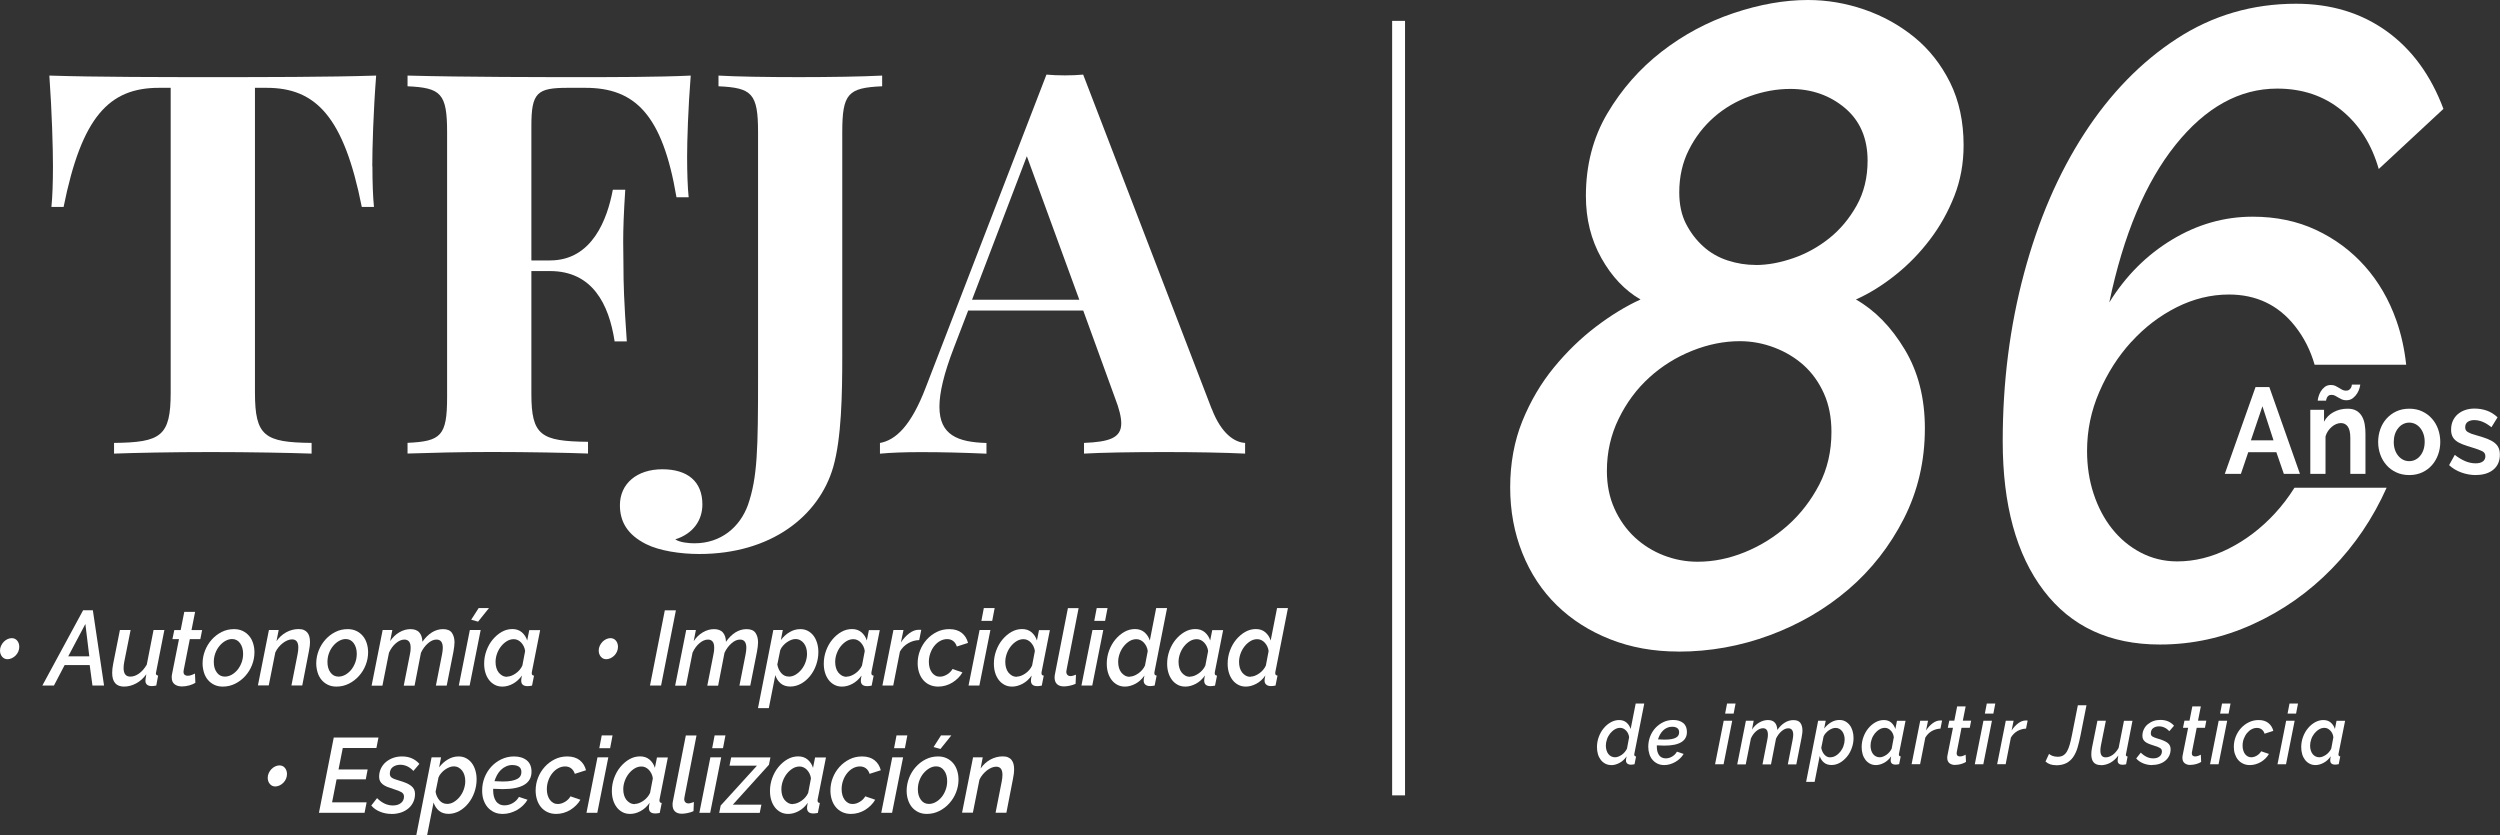 <?xml version="1.0" encoding="UTF-8"?><svg id="Layer_2" xmlns="http://www.w3.org/2000/svg" viewBox="0 0 388 129.66"><rect x="0" y="0" width="388" height="129.66" fill="#333333" stroke="none"/><defs><style>.cls-1{fill:#fff;}</style></defs><g id="Capa_1"><g><g><g><path class="cls-1" d="M260.48,101.12c-3.83,0-7.35-.63-10.57-1.9-3.22-1.27-5.98-3.03-8.29-5.28-2.31-2.25-4.09-4.95-5.35-8.1-1.26-3.14-1.89-6.55-1.89-10.21s.63-7.18,1.89-10.28c1.26-3.1,2.89-5.87,4.89-8.31,2-2.44,4.18-4.55,6.53-6.34,2.35-1.78,4.65-3.19,6.92-4.22-2.44-1.41-4.46-3.54-6.07-6.41-1.61-2.86-2.41-6.08-2.41-9.65,0-4.79,1.11-9.06,3.33-12.82,2.22-3.75,5.03-6.95,8.42-9.58,3.39-2.63,7.11-4.62,11.16-5.98,4.05-1.36,7.9-2.04,11.55-2.04,2.96,0,5.87,.49,8.75,1.48,2.87,.99,5.46,2.42,7.77,4.3,2.31,1.88,4.15,4.23,5.55,7.04,1.39,2.82,2.09,6.06,2.09,9.72,0,2.82-.48,5.45-1.44,7.89-.96,2.44-2.22,4.7-3.79,6.76-1.57,2.07-3.35,3.9-5.35,5.49-2,1.6-4.05,2.87-6.13,3.8,2.96,1.69,5.48,4.27,7.57,7.75,2.09,3.47,3.13,7.56,3.13,12.25,0,5.07-1.09,9.74-3.26,14.01-2.18,4.27-5.05,7.94-8.61,10.99-3.57,3.05-7.64,5.42-12.21,7.11-4.57,1.69-9.29,2.54-14.16,2.54Zm3-13.94c2.44,0,4.87-.49,7.31-1.48,2.44-.99,4.65-2.37,6.66-4.15,2-1.78,3.63-3.9,4.9-6.34,1.26-2.44,1.89-5.16,1.89-8.17,0-2.25-.39-4.25-1.17-5.98-.78-1.74-1.83-3.19-3.13-4.37-1.31-1.17-2.83-2.09-4.57-2.75-1.74-.66-3.52-.99-5.35-.99-2.44,0-4.9,.49-7.38,1.48-2.48,.99-4.7,2.37-6.66,4.15-1.96,1.78-3.55,3.92-4.76,6.41-1.22,2.49-1.83,5.19-1.83,8.1,0,2.16,.39,4.11,1.17,5.84,.78,1.74,1.83,3.22,3.13,4.44,1.31,1.22,2.81,2.16,4.5,2.82,1.7,.66,3.46,.99,5.29,.99Zm9.01-46.05c1.83,0,3.76-.35,5.81-1.06,2.04-.7,3.91-1.74,5.61-3.1,1.7-1.36,3.11-3.05,4.24-5.07,1.13-2.02,1.7-4.34,1.7-6.97,0-3.47-1.18-6.2-3.52-8.17s-5.18-2.96-8.48-2.96c-2.09,0-4.18,.38-6.27,1.13-2.09,.75-3.94,1.83-5.55,3.24-1.61,1.41-2.92,3.1-3.91,5.07-1,1.97-1.5,4.18-1.5,6.62,0,1.88,.35,3.5,1.04,4.86,.7,1.36,1.59,2.54,2.68,3.52,1.09,.99,2.35,1.71,3.78,2.18,1.44,.47,2.89,.7,4.37,.7Z"/><path class="cls-1" d="M330.8,53.05c2.03-2.24,4.36-4.02,6.99-5.35,2.63-1.32,5.34-1.99,8.14-1.99,4.24,0,7.65,1.62,10.23,4.87,1.42,1.78,2.43,3.8,3.07,6.03h14.21c-.26-2.42-.76-4.7-1.52-6.86-1.14-3.24-2.78-6.06-4.9-8.44-2.12-2.38-4.64-4.25-7.56-5.62-2.92-1.37-6.21-2.06-9.85-2.06-4.41,0-8.58,1.19-12.52,3.57-3.94,2.38-7.18,5.62-9.73,9.74,2.2-10.51,5.64-18.68,10.3-24.48,4.66-5.81,9.92-8.71,15.76-8.71,3.9,0,7.23,1.12,9.98,3.36,2.75,2.24,4.68,5.28,5.78,9.12l10.04-9.33c-1.95-5.21-4.89-9.24-8.83-12.07-3.94-2.83-8.63-4.25-14.05-4.25-6.78,0-12.95,1.81-18.5,5.42-5.55,3.61-10.34,8.53-14.37,14.75-4.03,6.22-7.14,13.44-9.34,21.67-2.21,8.23-3.31,16.92-3.31,26.06,0,9.88,2.12,17.61,6.36,23.18,4.24,5.58,10.25,8.37,18.05,8.37,5,0,9.81-1.05,14.43-3.16,4.62-2.1,8.71-4.98,12.27-8.64,3.54-3.63,6.36-7.81,8.47-12.53h-14.3c-.9,1.43-1.92,2.78-3.07,4.02-2.12,2.29-4.49,4.09-7.12,5.42-2.63,1.33-5.3,1.99-8.01,1.99-2.03,0-3.92-.46-5.66-1.37-1.74-.91-3.22-2.15-4.45-3.7-1.23-1.55-2.18-3.36-2.86-5.42-.68-2.06-1.02-4.27-1.02-6.65,0-3.2,.63-6.26,1.91-9.19,1.27-2.93,2.92-5.51,4.96-7.75Z"/></g><g><path class="cls-1" d="M2.99,100.39c0,.25-.05,.49-.15,.73-.1,.23-.24,.43-.41,.61-.17,.17-.37,.32-.59,.42s-.44,.16-.66,.16c-.35,0-.63-.13-.85-.39-.22-.26-.33-.58-.33-.96,0-.25,.05-.49,.16-.73,.11-.23,.24-.43,.41-.61,.17-.17,.36-.32,.58-.42s.44-.16,.66-.16c.36,0,.64,.13,.86,.39,.21,.26,.32,.58,.32,.96Z"/><path class="cls-1" d="M12.9,94.71h1.51l1.74,11.69h-1.8l-.43-3.18h-3.89l-1.66,3.18h-1.8l6.33-11.69Zm.96,7.15l-.61-5.02-2.66,5.02h3.27Z"/><path class="cls-1" d="M19.27,106.56c-1.24,0-1.86-.71-1.86-2.14,0-.41,.05-.86,.15-1.37l1.05-5.27h1.66l-.98,4.91c-.07,.35-.11,.68-.11,.99,0,.89,.35,1.33,1.05,1.33,.45,0,.9-.16,1.35-.48s.85-.78,1.2-1.38l1.05-5.37h1.68l-1.27,6.47c-.03,.1-.05,.18-.05,.25,0,.21,.12,.32,.35,.35l-.29,1.55c-.15,.02-.28,.04-.4,.06-.11,.02-.21,.02-.3,.02-.31,0-.54-.07-.72-.21-.17-.14-.26-.34-.26-.62,0-.09,.01-.2,.03-.34,.02-.14,.06-.36,.11-.66-.46,.63-.99,1.1-1.59,1.42-.6,.32-1.23,.49-1.88,.49Z"/><path class="cls-1" d="M28.19,106.53c-.44,0-.8-.11-1.1-.34s-.44-.58-.44-1.08c0-.19,.02-.37,.06-.54l1.07-5.38h-1.02l.29-1.4h.99l.56-2.83h1.68l-.56,2.83h1.65l-.28,1.4h-1.63l-.95,4.81c-.02,.11-.03,.19-.03,.25,0,.22,.06,.38,.18,.48,.12,.1,.27,.15,.44,.15,.23,0,.46-.04,.67-.13s.38-.16,.49-.21l.06,1.43c-.23,.15-.54,.29-.93,.4-.39,.11-.79,.17-1.21,.17Z"/><path class="cls-1" d="M34.57,106.56c-.51,0-.96-.1-1.34-.29-.39-.19-.71-.45-.98-.77-.26-.32-.47-.7-.6-1.14s-.21-.9-.21-1.39c0-.69,.13-1.36,.38-2,.25-.64,.6-1.21,1.04-1.7,.44-.49,.95-.89,1.55-1.19s1.23-.44,1.92-.44c.51,0,.96,.1,1.35,.29,.39,.19,.72,.45,.99,.77,.27,.32,.47,.7,.61,1.14s.21,.91,.21,1.4c0,.68-.13,1.34-.38,1.98-.25,.64-.6,1.2-1.05,1.7-.44,.49-.96,.89-1.56,1.19-.6,.3-1.24,.45-1.93,.45Zm.32-1.55c.36,0,.7-.09,1.05-.28,.34-.19,.64-.44,.91-.76,.26-.32,.48-.7,.64-1.13,.16-.43,.24-.88,.24-1.37,0-.66-.16-1.21-.47-1.64-.31-.43-.73-.65-1.24-.65-.36,0-.7,.1-1.04,.29-.34,.19-.64,.45-.91,.77-.27,.32-.49,.7-.65,1.13-.16,.43-.24,.88-.24,1.37,0,.66,.15,1.2,.47,1.63,.31,.43,.73,.64,1.24,.64Z"/><path class="cls-1" d="M41.74,97.78h1.51l-.34,1.73c.4-.58,.9-1.04,1.51-1.38,.61-.33,1.25-.5,1.92-.5,.34,0,.62,.05,.84,.15s.4,.24,.54,.42c.14,.18,.24,.39,.3,.63,.06,.24,.09,.51,.09,.81,0,.23-.02,.47-.05,.72-.04,.25-.08,.51-.13,.77l-1.02,5.25h-1.68l.95-4.82c.04-.21,.07-.4,.09-.57s.03-.33,.03-.49c0-.85-.33-1.27-.98-1.27-.22,0-.46,.05-.7,.15-.24,.1-.48,.24-.72,.42-.23,.18-.46,.4-.66,.64s-.38,.52-.51,.81l-1.02,5.12h-1.68l1.71-8.61Z"/><path class="cls-1" d="M52.21,106.56c-.51,0-.96-.1-1.34-.29-.39-.19-.71-.45-.98-.77-.26-.32-.47-.7-.6-1.14s-.21-.9-.21-1.39c0-.69,.13-1.36,.38-2,.25-.64,.6-1.21,1.04-1.7,.44-.49,.95-.89,1.55-1.19s1.23-.44,1.92-.44c.51,0,.96,.1,1.35,.29,.39,.19,.72,.45,.99,.77,.27,.32,.47,.7,.61,1.14s.21,.91,.21,1.4c0,.68-.13,1.34-.38,1.98-.25,.64-.6,1.2-1.05,1.7-.44,.49-.96,.89-1.56,1.19-.6,.3-1.24,.45-1.93,.45Zm.32-1.55c.36,0,.7-.09,1.05-.28,.34-.19,.64-.44,.91-.76,.26-.32,.48-.7,.64-1.13,.16-.43,.24-.88,.24-1.37,0-.66-.16-1.21-.47-1.64-.31-.43-.73-.65-1.24-.65-.36,0-.7,.1-1.04,.29-.34,.19-.64,.45-.91,.77-.27,.32-.49,.7-.65,1.13-.16,.43-.24,.88-.24,1.37,0,.66,.15,1.2,.47,1.63,.31,.43,.73,.64,1.24,.64Z"/><path class="cls-1" d="M59.38,97.78h1.51l-.34,1.73c.39-.59,.86-1.05,1.43-1.38,.57-.33,1.14-.49,1.73-.49s1.07,.17,1.37,.52c.3,.34,.46,.83,.48,1.44,.45-.64,.94-1.12,1.48-1.46,.54-.33,1.11-.5,1.71-.5,.66,0,1.12,.19,1.39,.58,.26,.38,.4,.88,.4,1.48,0,.2-.02,.42-.05,.66-.03,.24-.07,.51-.12,.79l-1.04,5.25h-1.68l.95-4.82c.08-.42,.12-.76,.12-1.04,0-.86-.33-1.28-.98-1.28-.44,0-.88,.19-1.32,.58-.44,.38-.81,.87-1.09,1.47l-.99,5.1h-1.68l.95-4.82c.05-.22,.08-.41,.1-.58s.02-.32,.02-.48c0-.44-.08-.76-.25-.96s-.4-.31-.71-.31c-.44,0-.88,.19-1.32,.56s-.8,.86-1.08,1.47l-1.02,5.12h-1.68l1.71-8.61Z"/><path class="cls-1" d="M72.92,97.78h1.68l-1.71,8.61h-1.68l1.71-8.61Zm1.28-1.3l-1.07-.3,1.16-1.81h1.6l-1.69,2.11Z"/><path class="cls-1" d="M77.98,106.56c-.45,0-.85-.09-1.2-.28-.35-.19-.65-.44-.89-.76-.24-.32-.43-.69-.56-1.13-.13-.43-.19-.9-.19-1.39,0-.7,.12-1.38,.36-2.03,.24-.65,.56-1.22,.97-1.71,.41-.49,.87-.89,1.4-1.19,.53-.3,1.08-.44,1.66-.44s1.07,.17,1.46,.5c.39,.34,.67,.76,.83,1.28l.32-1.61h1.69l-1.28,6.46c-.01,.05-.02,.1-.02,.14,0,.04,0,.07,0,.11,0,.22,.12,.33,.35,.35l-.31,1.55c-.14,.02-.27,.04-.39,.06-.12,.02-.22,.02-.3,.02-.66,0-.99-.28-.99-.86,0-.18,.04-.44,.11-.79-.39,.56-.86,.99-1.4,1.28-.55,.3-1.09,.44-1.62,.44Zm.73-1.55c.2,0,.42-.04,.65-.13s.45-.21,.67-.36c.22-.15,.42-.33,.6-.54,.18-.21,.33-.43,.44-.68l.43-2.25c-.03-.26-.1-.51-.21-.73-.11-.22-.24-.42-.4-.59s-.34-.3-.53-.39c-.19-.09-.4-.14-.61-.14-.39,0-.75,.1-1.09,.31-.34,.21-.64,.48-.9,.81-.26,.33-.47,.71-.62,1.13-.15,.42-.23,.85-.23,1.28,0,.33,.04,.63,.12,.91s.2,.52,.36,.73c.16,.2,.35,.36,.57,.49,.22,.12,.47,.18,.75,.18Z"/><path class="cls-1" d="M95.91,100.39c0,.25-.05,.49-.15,.73-.1,.23-.24,.43-.41,.61-.17,.17-.37,.32-.59,.42s-.44,.16-.66,.16c-.35,0-.63-.13-.85-.39-.22-.26-.33-.58-.33-.96,0-.25,.05-.49,.16-.73,.11-.23,.24-.43,.41-.61,.17-.17,.36-.32,.58-.42s.44-.16,.66-.16c.36,0,.64,.13,.86,.39,.21,.26,.32,.58,.32,.96Z"/><path class="cls-1" d="M103.18,94.72h1.72l-2.3,11.67h-1.72l2.3-11.67Z"/><path class="cls-1" d="M106.49,97.78h1.51l-.34,1.73c.39-.59,.86-1.05,1.43-1.38,.57-.33,1.14-.49,1.73-.49s1.07,.17,1.37,.52c.3,.34,.46,.83,.48,1.44,.45-.64,.94-1.12,1.48-1.46,.54-.33,1.11-.5,1.71-.5,.66,0,1.12,.19,1.39,.58,.26,.38,.4,.88,.4,1.48,0,.2-.02,.42-.05,.66-.03,.24-.07,.51-.12,.79l-1.04,5.25h-1.68l.95-4.82c.08-.42,.12-.76,.12-1.04,0-.86-.33-1.28-.98-1.28-.44,0-.88,.19-1.32,.58-.44,.38-.81,.87-1.09,1.47l-.99,5.1h-1.68l.95-4.82c.05-.22,.08-.41,.1-.58s.02-.32,.02-.48c0-.44-.08-.76-.25-.96s-.4-.31-.71-.31c-.44,0-.88,.19-1.32,.56s-.8,.86-1.08,1.47l-1.02,5.12h-1.68l1.71-8.61Z"/><path class="cls-1" d="M120.01,97.78h1.48l-.3,1.55c.4-.52,.85-.93,1.37-1.23,.52-.31,1.07-.46,1.65-.46,.44,0,.83,.09,1.18,.28s.64,.44,.88,.76c.24,.32,.42,.7,.55,1.14,.13,.43,.19,.9,.19,1.39,0,.69-.12,1.36-.35,2.01-.23,.65-.55,1.22-.95,1.71-.4,.49-.86,.89-1.39,1.18s-1.08,.44-1.66,.44c-.61,0-1.11-.16-1.5-.49-.39-.33-.67-.76-.83-1.28l-1.01,5.12h-1.68l2.38-12.12Zm2.4,7.23c.38,0,.74-.1,1.08-.31s.65-.48,.91-.81c.26-.33,.47-.7,.62-1.13s.23-.85,.23-1.28c0-.32-.04-.62-.12-.9-.08-.28-.2-.52-.36-.73s-.35-.37-.57-.49-.47-.18-.75-.18c-.2,0-.42,.04-.65,.13s-.45,.21-.67,.36-.42,.33-.6,.54c-.18,.2-.33,.42-.43,.67l-.46,2.25c.09,.53,.3,.97,.61,1.33,.31,.36,.7,.54,1.16,.54Z"/><path class="cls-1" d="M130.69,106.56c-.45,0-.85-.09-1.2-.28-.35-.19-.65-.44-.89-.76-.24-.32-.43-.69-.56-1.13-.13-.43-.19-.9-.19-1.39,0-.7,.12-1.38,.36-2.03,.24-.65,.56-1.22,.97-1.71,.41-.49,.87-.89,1.4-1.19,.53-.3,1.08-.44,1.66-.44s1.07,.17,1.46,.5c.39,.34,.67,.76,.83,1.28l.32-1.61h1.69l-1.28,6.46c-.01,.05-.02,.1-.02,.14,0,.04,0,.07,0,.11,0,.22,.12,.33,.35,.35l-.31,1.55c-.14,.02-.27,.04-.39,.06-.12,.02-.22,.02-.3,.02-.66,0-.99-.28-.99-.86,0-.18,.04-.44,.11-.79-.39,.56-.86,.99-1.4,1.28-.55,.3-1.09,.44-1.62,.44Zm.73-1.55c.2,0,.42-.04,.65-.13s.45-.21,.67-.36c.22-.15,.42-.33,.6-.54,.18-.21,.33-.43,.44-.68l.43-2.25c-.03-.26-.1-.51-.21-.73-.11-.22-.24-.42-.4-.59s-.34-.3-.53-.39c-.19-.09-.4-.14-.61-.14-.39,0-.75,.1-1.09,.31-.34,.21-.64,.48-.9,.81-.26,.33-.47,.71-.62,1.13-.15,.42-.23,.85-.23,1.28,0,.33,.04,.63,.12,.91s.2,.52,.36,.73c.16,.2,.35,.36,.57,.49,.22,.12,.47,.18,.75,.18Z"/><path class="cls-1" d="M138.66,97.78h1.56l-.4,1.93c.39-.59,.82-1.07,1.31-1.43,.49-.36,.97-.54,1.45-.54,.1,0,.18,0,.24,0s.11,.01,.16,.02l-.32,1.58c-.61,.02-1.18,.18-1.71,.49-.53,.3-.96,.73-1.28,1.29l-1.04,5.27h-1.68l1.71-8.61Z"/><path class="cls-1" d="M145.6,106.56c-.51,0-.96-.1-1.36-.29-.4-.19-.73-.45-1-.78-.27-.33-.47-.71-.61-1.15-.14-.44-.21-.91-.21-1.4,0-.69,.12-1.36,.37-1.99,.25-.64,.6-1.2,1.04-1.69,.44-.49,.96-.88,1.56-1.18,.6-.3,1.24-.44,1.95-.44,.79,0,1.43,.2,1.92,.58,.49,.39,.81,.91,.98,1.56l-1.74,.56c-.11-.36-.3-.65-.56-.85-.26-.2-.57-.3-.94-.3s-.72,.09-1.06,.27c-.34,.18-.64,.43-.91,.76-.26,.32-.48,.7-.63,1.13-.16,.43-.24,.89-.24,1.38,0,.33,.04,.63,.12,.91,.08,.28,.2,.52,.35,.73s.33,.36,.54,.48c.21,.12,.44,.17,.69,.17,.19,0,.39-.03,.58-.09,.19-.06,.38-.15,.56-.26,.18-.11,.34-.23,.48-.38,.14-.14,.26-.3,.35-.46l1.54,.53c-.18,.32-.41,.61-.68,.88-.27,.27-.57,.5-.89,.7s-.68,.35-1.05,.46c-.38,.11-.76,.16-1.16,.16Z"/><path class="cls-1" d="M152.03,97.78h1.68l-1.71,8.61h-1.68l1.71-8.61Zm.66-3.41h1.68l-.38,1.99h-1.68l.38-1.99Z"/><path class="cls-1" d="M157.09,106.56c-.45,0-.85-.09-1.2-.28-.35-.19-.65-.44-.89-.76s-.43-.69-.56-1.13c-.13-.43-.19-.9-.19-1.39,0-.7,.12-1.38,.36-2.03s.56-1.22,.97-1.71c.41-.49,.87-.89,1.4-1.19,.53-.3,1.08-.44,1.66-.44s1.07,.17,1.46,.5c.39,.34,.67,.76,.83,1.28l.32-1.61h1.69l-1.28,6.46c-.01,.05-.02,.1-.02,.14,0,.04,0,.07,0,.11,0,.22,.12,.33,.35,.35l-.31,1.55c-.14,.02-.27,.04-.39,.06s-.22,.02-.3,.02c-.66,0-.99-.28-.99-.86,0-.18,.04-.44,.11-.79-.39,.56-.85,.99-1.4,1.28s-1.09,.44-1.62,.44Zm.73-1.55c.2,0,.42-.04,.65-.13s.45-.21,.67-.36c.22-.15,.42-.33,.6-.54s.33-.43,.44-.68l.43-2.25c-.03-.26-.1-.51-.21-.73s-.24-.42-.4-.59c-.16-.17-.34-.3-.53-.39-.19-.09-.4-.14-.61-.14-.39,0-.75,.1-1.09,.31-.34,.21-.64,.48-.9,.81-.26,.33-.47,.71-.62,1.13-.15,.42-.23,.85-.23,1.28,0,.33,.04,.63,.12,.91,.08,.28,.2,.52,.36,.73,.16,.2,.35,.36,.57,.49,.22,.12,.47,.18,.75,.18Z"/><path class="cls-1" d="M165.12,106.53c-.47,0-.83-.12-1.08-.36s-.37-.59-.37-1.04c0-.09,0-.18,.02-.27,.01-.09,.02-.19,.05-.29l2-10.19h1.66l-1.86,9.53c-.03,.12-.05,.23-.05,.33,0,.22,.06,.39,.18,.51,.12,.12,.28,.18,.48,.18,.11,0,.25-.02,.4-.07s.3-.09,.44-.15l-.06,1.42c-.27,.12-.57,.22-.9,.29-.34,.07-.64,.11-.9,.11Z"/><path class="cls-1" d="M169.55,97.78h1.68l-1.71,8.61h-1.68l1.71-8.61Zm.66-3.41h1.68l-.38,1.99h-1.68l.38-1.99Z"/><path class="cls-1" d="M174.61,106.56c-.45,0-.85-.09-1.2-.28-.35-.19-.65-.44-.89-.76s-.43-.69-.56-1.13c-.13-.43-.19-.9-.19-1.39,0-.7,.12-1.38,.36-2.03s.56-1.22,.97-1.71c.41-.49,.87-.89,1.4-1.19,.53-.3,1.08-.44,1.66-.44s1.07,.17,1.46,.5c.39,.34,.67,.76,.83,1.28l.99-5.04h1.69l-1.95,9.88c-.01,.05-.02,.1-.02,.14,0,.04,0,.07,0,.11,0,.22,.12,.33,.35,.35l-.31,1.55c-.14,.02-.27,.04-.39,.06s-.22,.02-.3,.02c-.32,0-.56-.07-.74-.22s-.27-.35-.27-.62c0-.09,0-.19,.02-.31,.01-.12,.05-.28,.1-.49-.39,.56-.85,.99-1.4,1.28s-1.09,.44-1.62,.44Zm.73-1.55c.2,0,.42-.04,.65-.13s.45-.21,.67-.36c.22-.15,.42-.33,.6-.54s.33-.43,.44-.68l.43-2.25c-.03-.26-.1-.51-.21-.73s-.24-.42-.4-.59c-.16-.17-.34-.3-.53-.39-.19-.09-.4-.14-.61-.14-.39,0-.75,.1-1.09,.31-.34,.21-.64,.48-.9,.81-.26,.33-.47,.71-.62,1.13-.15,.42-.23,.85-.23,1.28,0,.33,.04,.63,.12,.91,.08,.28,.2,.52,.36,.73,.16,.2,.35,.36,.57,.49,.22,.12,.47,.18,.75,.18Z"/><path class="cls-1" d="M183.98,106.56c-.45,0-.85-.09-1.2-.28-.35-.19-.65-.44-.89-.76s-.43-.69-.56-1.13c-.13-.43-.19-.9-.19-1.39,0-.7,.12-1.38,.36-2.03s.56-1.22,.97-1.71c.41-.49,.87-.89,1.4-1.19,.53-.3,1.08-.44,1.66-.44s1.07,.17,1.46,.5c.39,.34,.67,.76,.83,1.28l.32-1.61h1.69l-1.28,6.46c-.01,.05-.02,.1-.02,.14,0,.04,0,.07,0,.11,0,.22,.12,.33,.35,.35l-.31,1.55c-.14,.02-.27,.04-.39,.06s-.22,.02-.3,.02c-.66,0-.99-.28-.99-.86,0-.18,.04-.44,.11-.79-.39,.56-.85,.99-1.4,1.28s-1.09,.44-1.62,.44Zm.73-1.55c.2,0,.42-.04,.65-.13s.45-.21,.67-.36c.22-.15,.42-.33,.6-.54s.33-.43,.44-.68l.43-2.25c-.03-.26-.1-.51-.21-.73s-.24-.42-.4-.59c-.16-.17-.34-.3-.53-.39-.19-.09-.4-.14-.61-.14-.39,0-.75,.1-1.09,.31-.34,.21-.64,.48-.9,.81-.26,.33-.47,.71-.62,1.13-.15,.42-.23,.85-.23,1.28,0,.33,.04,.63,.12,.91,.08,.28,.2,.52,.36,.73,.16,.2,.35,.36,.57,.49,.22,.12,.47,.18,.75,.18Z"/><path class="cls-1" d="M193.37,106.56c-.45,0-.85-.09-1.2-.28-.35-.19-.65-.44-.89-.76s-.43-.69-.56-1.13c-.13-.43-.19-.9-.19-1.39,0-.7,.12-1.38,.36-2.03s.56-1.22,.97-1.71c.41-.49,.87-.89,1.4-1.19,.53-.3,1.08-.44,1.66-.44s1.07,.17,1.46,.5c.39,.34,.67,.76,.83,1.28l.99-5.04h1.69l-1.95,9.88c-.01,.05-.02,.1-.02,.14,0,.04,0,.07,0,.11,0,.22,.12,.33,.35,.35l-.31,1.55c-.14,.02-.27,.04-.39,.06s-.22,.02-.3,.02c-.32,0-.56-.07-.74-.22s-.27-.35-.27-.62c0-.09,0-.19,.02-.31,.01-.12,.05-.28,.1-.49-.39,.56-.85,.99-1.4,1.28s-1.09,.44-1.62,.44Zm.73-1.55c.2,0,.42-.04,.65-.13s.45-.21,.67-.36c.22-.15,.42-.33,.6-.54s.33-.43,.44-.68l.43-2.25c-.03-.26-.1-.51-.21-.73s-.24-.42-.4-.59c-.16-.17-.34-.3-.53-.39-.19-.09-.4-.14-.61-.14-.39,0-.75,.1-1.09,.31-.34,.21-.64,.48-.9,.81-.26,.33-.47,.71-.62,1.13-.15,.42-.23,.85-.23,1.28,0,.33,.04,.63,.12,.91,.08,.28,.2,.52,.36,.73,.16,.2,.35,.36,.57,.49,.22,.12,.47,.18,.75,.18Z"/><path class="cls-1" d="M44.54,120.14c0,.25-.05,.49-.15,.73-.1,.23-.24,.43-.41,.61-.17,.17-.37,.32-.59,.42s-.44,.16-.66,.16c-.35,0-.63-.13-.85-.39-.22-.26-.33-.58-.33-.96,0-.25,.05-.49,.16-.73,.11-.23,.24-.43,.41-.61,.17-.17,.36-.32,.58-.42s.44-.16,.66-.16c.36,0,.64,.13,.86,.39,.21,.26,.32,.58,.32,.96Z"/><path class="cls-1" d="M51.8,114.46h6.94l-.32,1.63h-5.22l-.66,3.33h4.52l-.29,1.53h-4.53l-.7,3.57h5.36l-.32,1.63h-7.08l2.3-11.69Z"/><path class="cls-1" d="M60.76,126.32c-.62,0-1.21-.11-1.77-.34-.56-.22-1.02-.55-1.37-.96l.9-1.15c.76,.76,1.58,1.14,2.46,1.14,.52,0,.94-.13,1.25-.38,.31-.25,.47-.59,.47-1,0-.3-.13-.52-.39-.68-.26-.15-.66-.31-1.21-.48-.39-.12-.72-.24-1.01-.35-.28-.12-.52-.25-.7-.4-.18-.15-.32-.31-.41-.5-.09-.19-.14-.41-.14-.66,0-.48,.1-.92,.29-1.31,.19-.39,.45-.72,.78-1,.33-.27,.7-.48,1.13-.63s.88-.22,1.36-.22c.57,0,1.08,.1,1.53,.3,.45,.2,.83,.48,1.16,.86l-.93,1.09c-.3-.32-.62-.56-.96-.72-.35-.16-.71-.24-1.08-.24-.45,0-.83,.12-1.15,.35-.31,.23-.47,.58-.47,1.05,0,.27,.11,.48,.32,.62,.21,.14,.57,.28,1.07,.42,.43,.12,.8,.25,1.11,.38,.31,.13,.58,.28,.79,.44,.21,.16,.36,.34,.47,.55,.1,.21,.15,.45,.15,.72,0,.46-.09,.88-.27,1.26-.18,.38-.43,.71-.75,.98-.32,.27-.7,.49-1.15,.64-.45,.15-.94,.23-1.47,.23Z"/><path class="cls-1" d="M66.97,117.54h1.48l-.3,1.55c.4-.52,.85-.93,1.37-1.23,.52-.31,1.07-.46,1.65-.46,.44,0,.83,.09,1.18,.28s.64,.44,.88,.76c.24,.32,.42,.7,.55,1.14,.13,.43,.19,.9,.19,1.39,0,.69-.12,1.36-.35,2.01-.23,.65-.55,1.22-.95,1.71-.4,.49-.86,.89-1.39,1.18s-1.08,.44-1.66,.44c-.61,0-1.11-.16-1.5-.49-.39-.33-.67-.76-.83-1.28l-1.01,5.12h-1.68l2.38-12.12Zm2.4,7.23c.38,0,.74-.1,1.08-.31s.65-.48,.91-.81c.26-.33,.47-.7,.62-1.13s.23-.85,.23-1.28c0-.32-.04-.62-.12-.9-.08-.28-.2-.52-.36-.73s-.35-.37-.57-.49-.47-.18-.75-.18c-.2,0-.42,.04-.65,.13s-.45,.21-.67,.36-.42,.33-.6,.54c-.18,.2-.33,.42-.43,.67l-.46,2.25c.09,.53,.3,.97,.61,1.33,.31,.36,.7,.54,1.16,.54Z"/><path class="cls-1" d="M78.02,126.32c-.51,0-.96-.09-1.35-.28-.39-.19-.72-.44-1-.76-.27-.32-.48-.71-.63-1.15s-.21-.92-.21-1.44c0-.7,.12-1.37,.37-2.01,.25-.64,.6-1.2,1.04-1.68s.97-.87,1.57-1.16c.61-.29,1.26-.44,1.96-.44,.82,0,1.48,.2,1.98,.6,.49,.4,.74,.99,.74,1.77,0,1.8-1.49,2.7-4.47,2.7-.44,0-.93-.02-1.48-.05v.3c0,.32,.04,.62,.11,.89s.18,.52,.32,.72c.14,.21,.33,.37,.55,.49,.22,.11,.49,.17,.79,.17,.44,0,.86-.12,1.27-.35,.41-.24,.73-.56,.96-.96l1.33,.44c-.19,.33-.43,.63-.71,.9-.28,.27-.59,.5-.92,.69-.34,.19-.69,.34-1.07,.45s-.76,.16-1.14,.16Zm1.54-7.59c-.37,0-.7,.07-1.01,.21-.31,.14-.57,.32-.81,.55s-.43,.5-.6,.8c-.16,.3-.3,.62-.4,.95,.47,.03,.9,.05,1.3,.05,.54,0,.99-.04,1.36-.11,.37-.07,.66-.17,.89-.3,.23-.12,.39-.28,.49-.46,.1-.18,.14-.38,.14-.6,0-.37-.12-.65-.37-.82-.24-.17-.58-.26-1.01-.26Z"/><path class="cls-1" d="M86.31,126.32c-.51,0-.96-.1-1.36-.29-.4-.19-.73-.45-1-.78s-.47-.71-.61-1.15-.21-.91-.21-1.4c0-.69,.12-1.36,.37-1.99,.25-.64,.6-1.2,1.04-1.69s.96-.88,1.56-1.18,1.24-.44,1.95-.44c.79,0,1.43,.2,1.92,.58,.49,.39,.81,.91,.98,1.56l-1.74,.56c-.11-.36-.3-.65-.56-.85-.26-.2-.57-.3-.94-.3s-.72,.09-1.06,.27c-.34,.18-.64,.43-.91,.76-.26,.32-.48,.7-.63,1.13-.16,.43-.24,.89-.24,1.38,0,.33,.04,.63,.12,.91,.08,.28,.2,.52,.35,.73s.33,.36,.54,.48c.21,.12,.44,.17,.69,.17,.19,0,.39-.03,.58-.09,.19-.06,.38-.15,.56-.26,.18-.11,.34-.23,.48-.38,.14-.14,.26-.3,.35-.46l1.54,.53c-.18,.32-.41,.61-.68,.88-.27,.27-.57,.5-.89,.7s-.68,.35-1.05,.46c-.38,.11-.76,.16-1.16,.16Z"/><path class="cls-1" d="M92.73,117.54h1.68l-1.71,8.61h-1.68l1.71-8.61Zm.66-3.41h1.68l-.38,1.99h-1.68l.38-1.99Z"/><path class="cls-1" d="M97.8,126.32c-.45,0-.85-.09-1.2-.28-.35-.19-.65-.44-.89-.76-.24-.32-.43-.69-.56-1.13-.13-.43-.19-.9-.19-1.39,0-.7,.12-1.38,.36-2.03,.24-.65,.56-1.22,.97-1.71,.41-.49,.87-.89,1.4-1.19,.53-.3,1.08-.44,1.66-.44s1.07,.17,1.46,.5c.39,.34,.67,.76,.83,1.28l.32-1.61h1.69l-1.28,6.46c-.01,.05-.02,.1-.02,.14,0,.04,0,.07,0,.11,0,.22,.12,.33,.35,.35l-.31,1.55c-.14,.02-.27,.04-.39,.06-.12,.02-.22,.02-.3,.02-.66,0-.99-.28-.99-.86,0-.18,.04-.44,.11-.79-.39,.56-.86,.99-1.4,1.28-.55,.3-1.09,.44-1.62,.44Zm.73-1.55c.2,0,.42-.04,.65-.13s.45-.21,.67-.36c.22-.15,.42-.33,.6-.54,.18-.21,.33-.43,.44-.68l.43-2.25c-.03-.26-.1-.51-.21-.73-.11-.22-.24-.42-.4-.59s-.34-.3-.53-.39c-.19-.09-.4-.14-.61-.14-.39,0-.75,.1-1.09,.31-.34,.21-.64,.48-.9,.81-.26,.33-.47,.71-.62,1.13-.15,.42-.23,.85-.23,1.28,0,.33,.04,.63,.12,.91s.2,.52,.36,.73c.16,.2,.35,.36,.57,.49,.22,.12,.47,.18,.75,.18Z"/><path class="cls-1" d="M105.83,126.29c-.47,0-.83-.12-1.08-.36-.25-.24-.37-.59-.37-1.04,0-.09,0-.18,.01-.27,.01-.09,.03-.19,.05-.29l2-10.19h1.66l-1.86,9.53c-.03,.12-.05,.23-.05,.33,0,.22,.06,.39,.18,.51,.12,.12,.28,.18,.48,.18,.11,0,.24-.02,.4-.07s.3-.09,.44-.15l-.06,1.42c-.26,.12-.56,.22-.9,.29-.34,.07-.64,.11-.9,.11Z"/><path class="cls-1" d="M110.25,117.54h1.68l-1.71,8.61h-1.68l1.71-8.61Zm.66-3.41h1.68l-.38,1.99h-1.68l.38-1.99Z"/><path class="cls-1" d="M111.85,125.02l5.63-6.19h-4.26l.26-1.28h6.09l-.23,1.14-5.6,6.19h4.43l-.26,1.28h-6.29l.23-1.14Z"/><path class="cls-1" d="M122.34,126.32c-.45,0-.85-.09-1.2-.28-.35-.19-.65-.44-.89-.76-.24-.32-.43-.69-.56-1.13-.13-.43-.19-.9-.19-1.39,0-.7,.12-1.38,.36-2.03,.24-.65,.56-1.22,.97-1.71,.41-.49,.87-.89,1.4-1.19,.53-.3,1.08-.44,1.66-.44s1.07,.17,1.46,.5c.39,.34,.67,.76,.83,1.28l.32-1.61h1.69l-1.28,6.46c-.01,.05-.02,.1-.02,.14,0,.04,0,.07,0,.11,0,.22,.12,.33,.35,.35l-.31,1.55c-.14,.02-.27,.04-.39,.06-.12,.02-.22,.02-.3,.02-.66,0-.99-.28-.99-.86,0-.18,.04-.44,.11-.79-.39,.56-.86,.99-1.4,1.28-.55,.3-1.09,.44-1.62,.44Zm.73-1.55c.2,0,.42-.04,.65-.13s.45-.21,.67-.36c.22-.15,.42-.33,.6-.54,.18-.21,.33-.43,.44-.68l.43-2.25c-.03-.26-.1-.51-.21-.73-.11-.22-.24-.42-.4-.59s-.34-.3-.53-.39c-.19-.09-.4-.14-.61-.14-.39,0-.75,.1-1.09,.31-.34,.21-.64,.48-.9,.81-.26,.33-.47,.71-.62,1.13-.15,.42-.23,.85-.23,1.28,0,.33,.04,.63,.12,.91s.2,.52,.36,.73c.16,.2,.35,.36,.57,.49,.22,.12,.47,.18,.75,.18Z"/><path class="cls-1" d="M132.06,126.32c-.51,0-.96-.1-1.36-.29-.4-.19-.73-.45-1-.78s-.47-.71-.61-1.15-.21-.91-.21-1.4c0-.69,.12-1.36,.37-1.99,.25-.64,.6-1.2,1.04-1.69s.96-.88,1.56-1.18,1.24-.44,1.95-.44c.79,0,1.43,.2,1.92,.58,.49,.39,.81,.91,.98,1.56l-1.74,.56c-.11-.36-.3-.65-.56-.85-.26-.2-.57-.3-.94-.3s-.72,.09-1.06,.27c-.34,.18-.64,.43-.91,.76-.26,.32-.48,.7-.63,1.13-.16,.43-.24,.89-.24,1.38,0,.33,.04,.63,.12,.91,.08,.28,.2,.52,.35,.73s.33,.36,.54,.48c.21,.12,.44,.17,.69,.17,.19,0,.39-.03,.58-.09,.19-.06,.38-.15,.56-.26,.18-.11,.34-.23,.48-.38,.14-.14,.26-.3,.35-.46l1.54,.53c-.18,.32-.41,.61-.68,.88-.27,.27-.57,.5-.89,.7s-.68,.35-1.05,.46c-.38,.11-.76,.16-1.16,.16Z"/><path class="cls-1" d="M138.48,117.54h1.68l-1.71,8.61h-1.68l1.71-8.61Zm.66-3.41h1.68l-.38,1.99h-1.68l.38-1.99Z"/><path class="cls-1" d="M143.84,126.32c-.51,0-.96-.1-1.34-.29-.39-.19-.71-.45-.98-.77-.26-.32-.46-.7-.6-1.14-.14-.43-.21-.9-.21-1.39,0-.69,.13-1.36,.38-2,.25-.64,.6-1.21,1.04-1.7,.44-.49,.95-.89,1.55-1.19,.6-.3,1.23-.44,1.92-.44,.51,0,.96,.1,1.35,.29,.39,.19,.72,.45,.99,.77,.27,.32,.47,.7,.61,1.14,.14,.44,.21,.91,.21,1.4,0,.68-.13,1.34-.38,1.98-.25,.64-.6,1.2-1.05,1.7-.44,.49-.96,.89-1.56,1.19-.6,.3-1.24,.45-1.93,.45Zm.32-1.55c.36,0,.7-.09,1.05-.28s.64-.44,.91-.76c.27-.32,.48-.7,.64-1.13,.16-.43,.24-.88,.24-1.37,0-.66-.15-1.21-.47-1.64-.31-.43-.72-.65-1.24-.65-.36,0-.7,.1-1.04,.29-.33,.19-.64,.45-.91,.77-.27,.32-.49,.7-.65,1.13-.16,.43-.24,.88-.24,1.37,0,.66,.15,1.2,.47,1.63,.31,.43,.72,.64,1.24,.64Zm1.8-8.53l-1.07-.3,1.16-1.81h1.6l-1.69,2.11Z"/><path class="cls-1" d="M151.01,117.54h1.51l-.33,1.73c.4-.58,.9-1.04,1.51-1.38,.61-.33,1.25-.5,1.92-.5,.33,0,.62,.05,.84,.15,.22,.1,.41,.24,.54,.42,.14,.18,.24,.39,.3,.63,.06,.24,.09,.51,.09,.81,0,.23-.02,.47-.05,.72s-.08,.51-.13,.77l-1.02,5.25h-1.68l.95-4.82c.04-.21,.07-.4,.09-.57s.03-.33,.03-.49c0-.85-.32-1.27-.98-1.27-.22,0-.46,.05-.7,.15-.24,.1-.48,.24-.72,.42-.23,.18-.46,.4-.66,.64s-.38,.52-.51,.81l-1.02,5.12h-1.68l1.71-8.61Z"/></g><rect class="cls-1" x="216.06" y="3.24" width="2" height="120.2"/></g><g><g><path class="cls-1" d="M350.05,60.07h2.15l4.75,13.47h-2.5l-1.16-3.36h-4.36l-1.14,3.36h-2.5l4.77-13.47Zm2.8,8.27l-1.72-5.29-1.79,5.29h3.52Z"/><path class="cls-1" d="M367.13,73.54h-2.36v-5.58c0-.8-.13-1.38-.39-1.75-.26-.37-.62-.55-1.07-.55-.23,0-.47,.05-.72,.15-.25,.1-.48,.25-.69,.43-.22,.18-.41,.4-.59,.65-.17,.25-.3,.53-.39,.84v5.81h-2.36v-9.94h2.13v1.84c.34-.63,.83-1.13,1.48-1.48,.65-.35,1.37-.53,2.18-.53,.57,0,1.04,.11,1.41,.34,.36,.23,.64,.52,.84,.89s.34,.78,.41,1.25c.08,.47,.11,.94,.11,1.42v6.2Zm-2.97-11.42c-.27,0-.5-.04-.7-.13-.2-.09-.38-.19-.55-.29-.17-.11-.34-.21-.51-.29-.17-.09-.35-.13-.54-.13-.2,0-.36,.04-.47,.13-.11,.09-.2,.19-.25,.3s-.09,.22-.11,.31c-.01,.09-.02,.15-.02,.16h-1.3c0-.11,.04-.31,.11-.58,.07-.27,.18-.54,.34-.82,.16-.27,.37-.51,.63-.72,.26-.21,.59-.31,.98-.31,.27,0,.5,.05,.69,.14,.19,.09,.38,.2,.54,.3,.17,.11,.34,.21,.51,.3s.36,.14,.57,.14,.38-.04,.5-.13c.12-.09,.22-.19,.28-.3s.11-.22,.12-.32,.03-.16,.03-.19h1.3c0,.09-.04,.27-.11,.53s-.19,.54-.36,.82c-.17,.28-.39,.53-.67,.75-.28,.22-.62,.33-1.03,.33Z"/><path class="cls-1" d="M373.92,73.73c-.75,0-1.43-.14-2.02-.42-.6-.28-1.11-.65-1.52-1.13-.42-.47-.74-1.02-.96-1.64s-.33-1.27-.33-1.95,.11-1.35,.33-1.97,.54-1.17,.96-1.64c.42-.47,.92-.85,1.52-1.13s1.27-.42,2.02-.42,1.42,.14,2.01,.42c.59,.28,1.1,.65,1.51,1.13,.42,.47,.74,1.02,.96,1.64,.22,.62,.33,1.28,.33,1.97s-.11,1.33-.33,1.95c-.22,.62-.54,1.17-.95,1.64-.41,.47-.91,.85-1.51,1.13-.6,.28-1.27,.42-2.02,.42Zm-2.41-5.14c0,.44,.06,.84,.18,1.2,.12,.36,.29,.67,.51,.94,.22,.27,.47,.47,.76,.62,.29,.15,.61,.22,.95,.22s.66-.07,.95-.22c.29-.15,.55-.35,.76-.62,.22-.27,.39-.58,.51-.95s.18-.77,.18-1.21-.06-.83-.18-1.19-.29-.68-.51-.95c-.22-.27-.47-.47-.76-.62-.29-.14-.61-.22-.95-.22s-.66,.08-.95,.23c-.29,.15-.55,.36-.76,.63-.22,.27-.39,.58-.51,.95-.12,.37-.18,.77-.18,1.2Z"/><path class="cls-1" d="M384.27,73.73c-.77,0-1.53-.13-2.27-.4s-1.37-.65-1.9-1.14l.88-1.59c.56,.43,1.11,.76,1.64,.98,.53,.22,1.06,.33,1.59,.33,.47,0,.84-.09,1.11-.28,.27-.19,.41-.46,.41-.82s-.16-.61-.48-.78c-.32-.16-.83-.35-1.55-.57-.6-.18-1.11-.35-1.53-.51-.42-.16-.76-.35-1.02-.56-.26-.21-.44-.45-.56-.72s-.18-.6-.18-.98c0-.51,.09-.96,.27-1.37,.18-.4,.44-.75,.76-1.03,.33-.28,.71-.5,1.15-.65,.44-.15,.92-.23,1.43-.23,.69,0,1.34,.11,1.94,.32,.6,.22,1.16,.56,1.66,1.04l-.95,1.54c-.47-.38-.92-.66-1.36-.84-.44-.18-.88-.27-1.31-.27-.4,0-.73,.09-1,.27-.27,.18-.4,.46-.4,.85,0,.18,.03,.32,.1,.44,.06,.11,.17,.22,.31,.3s.33,.17,.55,.26c.23,.08,.51,.17,.85,.26,.63,.18,1.18,.35,1.63,.53,.45,.18,.82,.38,1.11,.61s.5,.49,.63,.79c.14,.3,.2,.65,.2,1.07,0,.97-.33,1.74-1,2.3-.67,.56-1.58,.84-2.72,.84Z"/></g><g><path class="cls-1" d="M57.8,25.81c0,2.47,.08,4.77,.24,6.31h-1.89c-2.77-13.96-7.1-18.49-14.77-18.49h-1.81V60.93c0,6.76,1.48,7.73,8.79,7.81v1.66c-3.49-.12-9.59-.24-15.65-.24s-11.76,.12-15.01,.24v-1.66c7.3-.08,8.79-1.05,8.79-7.81V13.63h-1.81c-7.75,0-12,4.49-14.81,18.49h-1.89c.16-1.54,.24-3.84,.24-6.31,0-2.75-.16-8.46-.56-14.08,7.42,.24,18.06,.24,25.4,.24s17.9,0,25.32-.24c-.44,5.62-.6,11.33-.6,14.08Z"/><path class="cls-1" d="M106.64,24.31c0,2.47,.08,4.77,.24,6.31h-1.89c-2.17-12.87-6.46-16.99-14.13-16.99h-2.73c-4.78,0-5.66,.73-5.66,5.91v20.88h2.89c6.58,0,8.91-6.47,9.75-10.97h1.93c-.24,3.64-.32,6.11-.32,8.05,0,1.42,.04,2.59,.04,3.72,0,2.75,.08,5.46,.52,11.77h-1.89c-.88-5.79-3.45-10.92-10.03-10.92h-2.89v19.06c0,6.47,1.48,7.36,8.79,7.44v1.82c-3.37-.12-9.11-.24-14.97-.24-4.74,0-9.47,.12-13.04,.24v-1.66c5.22-.24,6.14-1.09,6.14-7.12V20.51c0-6.03-.96-6.88-6.14-7.12v-1.66c8.95,.24,21.27,.24,26.77,.24,5.02,0,12.12,0,17.18-.24-.4,5.02-.56,10.12-.56,12.58Z"/><path class="cls-1" d="M136.9,13.39c-5.26,.24-6.18,1.09-6.18,7.12V55.19c0,6.07-.12,12.79-1.4,17.28-2.21,7.65-9.67,13.51-20.79,13.51-2.93,0-6.18-.49-8.27-1.54-2.89-1.46-4.05-3.48-4.05-6.03,0-3.36,2.65-5.58,6.58-5.58s6.22,1.9,6.22,5.46c0,2.43-1.4,4.53-4.21,5.42,.72,.49,2.13,.61,2.97,.61,4.13,0,7.06-2.51,8.31-5.95,1.48-4.29,1.57-8.54,1.57-19.99V20.51c0-6.03-.96-6.88-6.14-7.12v-1.66c2.69,.16,7.42,.24,12.48,.24,4.78,0,9.87-.08,12.92-.24v1.66Z"/><path class="cls-1" d="M188.06,63.44c1.52,3.97,3.61,5.22,5.18,5.3v1.66c-3.25-.16-7.99-.24-12.48-.24-5.1,0-9.79,.08-12.52,.24v-1.66c3.93-.16,5.78-.77,5.78-3.03,0-.97-.32-2.27-.96-3.92l-4.94-13.59h-17.86l-2.21,5.75c-1.56,4.05-2.25,7-2.25,9.18,0,4.37,2.81,5.5,7.3,5.62v1.66c-3.73-.16-6.82-.24-10.23-.24-2.41,0-4.66,.08-6.3,.24v-1.66c2.41-.44,4.82-2.59,7.14-8.7l18.7-48.47c.88,.08,1.85,.12,2.85,.12s1.97-.04,2.85-.12l19.94,51.87Zm-28.69-39.21l-8.51,22.29h16.65l-8.15-22.29Z"/></g><g><path class="cls-1" d="M250.08,118.74c-.35,0-.66-.07-.94-.22-.28-.15-.51-.34-.7-.59-.19-.25-.34-.54-.44-.88-.1-.34-.15-.7-.15-1.09,0-.55,.09-1.08,.28-1.59s.44-.96,.76-1.34c.32-.39,.69-.7,1.1-.93,.41-.23,.85-.35,1.3-.35s.84,.13,1.14,.39c.31,.26,.52,.6,.65,1l.78-3.95h1.33l-1.53,7.75s-.01,.08-.02,.11c0,.03,0,.06,0,.08,0,.17,.09,.26,.28,.27l-.24,1.21c-.11,.02-.21,.03-.31,.05s-.17,.02-.23,.02c-.25,0-.44-.06-.58-.17-.14-.12-.21-.28-.21-.48,0-.07,0-.15,.02-.25s.04-.22,.08-.39c-.3,.44-.67,.78-1.1,1.01-.43,.23-.85,.35-1.27,.35Zm.57-1.21c.16,0,.33-.03,.51-.1,.18-.07,.35-.16,.53-.28,.17-.12,.33-.26,.47-.43s.26-.34,.35-.53l.33-1.77c-.02-.21-.08-.4-.16-.58-.08-.18-.19-.33-.32-.46-.13-.13-.27-.24-.42-.31-.15-.07-.31-.11-.48-.11-.3,0-.59,.08-.86,.25-.27,.16-.5,.38-.71,.63-.2,.26-.37,.55-.48,.88-.12,.33-.18,.67-.18,1,0,.26,.03,.5,.1,.72,.06,.22,.16,.41,.28,.57,.12,.16,.27,.29,.45,.38s.37,.14,.59,.14Z"/><path class="cls-1" d="M258.31,118.74c-.4,0-.75-.07-1.06-.22-.31-.15-.57-.35-.78-.6-.22-.25-.38-.55-.49-.9-.11-.35-.17-.72-.17-1.13,0-.55,.1-1.08,.29-1.58s.47-.94,.81-1.32c.35-.38,.76-.68,1.23-.91s.99-.34,1.54-.34c.65,0,1.16,.16,1.55,.47,.39,.31,.58,.78,.58,1.39,0,1.41-1.17,2.12-3.51,2.12-.34,0-.73-.01-1.16-.04v.23c0,.25,.03,.48,.08,.7,.06,.21,.14,.4,.25,.57,.11,.16,.25,.29,.43,.38s.38,.14,.62,.14c.34,0,.67-.09,.99-.28,.32-.19,.57-.44,.75-.76l1.04,.35c-.15,.26-.34,.49-.56,.7-.22,.21-.46,.39-.72,.54-.26,.15-.54,.27-.84,.36-.29,.09-.59,.13-.9,.13Zm1.21-5.95c-.29,0-.55,.05-.79,.16-.24,.11-.45,.25-.63,.43-.18,.18-.34,.39-.47,.63-.13,.24-.23,.48-.31,.74,.37,.03,.71,.04,1.02,.04,.42,0,.78-.03,1.07-.08s.52-.13,.7-.23c.18-.1,.31-.22,.38-.36,.08-.14,.11-.3,.11-.47,0-.29-.09-.51-.29-.65-.19-.14-.46-.21-.79-.21Z"/><path class="cls-1" d="M267.52,111.86h1.32l-1.34,6.75h-1.32l1.34-6.75Zm.52-2.67h1.32l-.3,1.56h-1.32l.3-1.56Z"/><path class="cls-1" d="M270.98,111.86h1.19l-.26,1.36c.3-.46,.68-.83,1.12-1.08,.44-.26,.9-.39,1.36-.39s.84,.14,1.07,.41c.24,.27,.36,.65,.38,1.13,.35-.5,.74-.88,1.16-1.14,.42-.26,.87-.39,1.34-.39,.52,0,.88,.15,1.09,.45,.21,.3,.31,.69,.31,1.16,0,.15-.01,.33-.04,.52-.02,.19-.06,.4-.1,.62l-.81,4.12h-1.32l.74-3.78c.06-.33,.1-.6,.1-.81,0-.67-.26-1.01-.77-1.01-.34,0-.69,.15-1.04,.45-.35,.3-.63,.68-.86,1.15l-.78,4h-1.32l.74-3.78c.04-.17,.07-.32,.08-.45,.01-.13,.02-.25,.02-.38,0-.34-.07-.6-.2-.76-.13-.16-.32-.24-.56-.24-.34,0-.69,.15-1.04,.44-.35,.29-.63,.68-.84,1.15l-.8,4.02h-1.32l1.34-6.75Z"/><path class="cls-1" d="M282.19,111.86h1.16l-.24,1.21c.31-.4,.67-.73,1.08-.97,.41-.24,.84-.36,1.29-.36,.34,0,.65,.07,.92,.22,.27,.15,.5,.35,.69,.6,.19,.25,.33,.55,.43,.89,.1,.34,.15,.7,.15,1.09,0,.54-.09,1.07-.28,1.57-.18,.51-.43,.96-.75,1.34s-.68,.7-1.09,.93c-.41,.23-.84,.35-1.3,.35-.48,0-.87-.13-1.18-.39-.31-.26-.52-.59-.65-1.01l-.79,4.02h-1.32l1.87-9.51Zm1.88,5.67c.29,0,.58-.08,.85-.25,.27-.16,.51-.38,.71-.63,.2-.26,.37-.55,.48-.88,.12-.33,.18-.67,.18-1,0-.25-.03-.48-.1-.7s-.16-.41-.28-.57-.27-.29-.45-.39-.37-.14-.59-.14c-.16,0-.33,.03-.51,.1s-.36,.16-.53,.28c-.17,.12-.33,.26-.47,.42-.14,.16-.26,.33-.34,.52l-.36,1.77c.07,.41,.23,.76,.48,1.05s.55,.43,.91,.43Z"/><path class="cls-1" d="M291.16,118.74c-.35,0-.66-.07-.94-.22-.28-.15-.51-.34-.7-.59-.19-.25-.34-.54-.44-.88-.1-.34-.15-.7-.15-1.09,0-.55,.09-1.08,.28-1.59s.44-.96,.76-1.34c.32-.39,.69-.7,1.1-.93,.41-.23,.85-.35,1.3-.35s.84,.13,1.14,.39c.31,.26,.52,.6,.65,1l.25-1.27h1.33l-1.01,5.06s-.01,.08-.02,.11c0,.03,0,.06,0,.08,0,.17,.09,.26,.28,.27l-.24,1.21c-.11,.02-.21,.03-.31,.05s-.17,.02-.23,.02c-.52,0-.78-.22-.78-.67,0-.14,.03-.34,.08-.62-.3,.44-.67,.78-1.1,1.01-.43,.23-.85,.35-1.27,.35Zm.57-1.21c.16,0,.33-.03,.51-.1,.18-.07,.35-.16,.53-.28,.17-.12,.33-.26,.47-.43s.26-.34,.35-.53l.33-1.77c-.02-.21-.08-.4-.16-.58-.08-.18-.19-.33-.32-.46-.13-.13-.27-.24-.42-.31-.15-.07-.31-.11-.48-.11-.3,0-.59,.08-.86,.25-.27,.16-.5,.38-.71,.63-.2,.26-.37,.55-.48,.88-.12,.33-.18,.67-.18,1,0,.26,.03,.5,.1,.72,.06,.22,.16,.41,.28,.57,.12,.16,.27,.29,.45,.38s.37,.14,.59,.14Z"/><path class="cls-1" d="M298.01,111.86h1.22l-.31,1.51c.3-.46,.65-.84,1.03-1.12,.38-.28,.76-.43,1.14-.43,.08,0,.14,0,.19,0,.04,0,.09,.01,.13,.02l-.25,1.24c-.48,.02-.93,.15-1.34,.38-.42,.24-.75,.58-1.01,1.01l-.81,4.13h-1.32l1.34-6.75Z"/><path class="cls-1" d="M303.42,118.72c-.34,0-.63-.09-.86-.27-.23-.18-.35-.46-.35-.85,0-.15,.02-.29,.05-.43l.84-4.22h-.8l.23-1.1h.78l.44-2.22h1.32l-.44,2.22h1.29l-.21,1.1h-1.28l-.74,3.77c-.02,.09-.02,.15-.02,.19,0,.17,.05,.3,.14,.37s.21,.12,.35,.12c.18,0,.36-.03,.53-.1s.3-.13,.38-.17l.05,1.12c-.18,.12-.43,.23-.73,.32-.3,.09-.62,.14-.94,.14Z"/><path class="cls-1" d="M307.83,111.86h1.32l-1.34,6.75h-1.32l1.34-6.75Zm.52-2.67h1.32l-.3,1.56h-1.32l.3-1.56Z"/><path class="cls-1" d="M311.29,111.86h1.22l-.31,1.51c.3-.46,.65-.84,1.03-1.12,.38-.28,.76-.43,1.14-.43,.08,0,.14,0,.19,0,.04,0,.09,.01,.13,.02l-.25,1.24c-.48,.02-.93,.15-1.34,.38-.42,.24-.75,.58-1.01,1.01l-.81,4.13h-1.32l1.34-6.75Z"/><path class="cls-1" d="M319.1,118.76c-.68,0-1.23-.19-1.64-.57l.55-1.19c.1,.1,.27,.21,.5,.3s.51,.15,.84,.15c.34,0,.63-.07,.86-.21,.23-.14,.43-.35,.59-.63,.16-.28,.3-.63,.42-1.05,.12-.42,.23-.9,.34-1.45l.92-4.65h1.34l-.92,4.65c-.14,.7-.29,1.33-.46,1.91-.17,.57-.4,1.06-.68,1.47-.28,.4-.64,.72-1.06,.94-.42,.22-.96,.34-1.6,.34Z"/><path class="cls-1" d="M326.03,118.74c-.97,0-1.46-.56-1.46-1.68,0-.32,.04-.68,.12-1.07l.83-4.13h1.31l-.77,3.85c-.06,.28-.08,.53-.08,.78,0,.7,.27,1.05,.83,1.05,.35,0,.7-.13,1.06-.37,.35-.25,.67-.61,.94-1.09l.83-4.21h1.32l-.99,5.08c-.02,.08-.04,.14-.04,.19,0,.16,.09,.25,.27,.27l-.23,1.21c-.12,.02-.22,.03-.31,.05s-.17,.02-.24,.02c-.24,0-.43-.05-.56-.16-.14-.11-.2-.27-.2-.48,0-.07,0-.16,.02-.27s.04-.28,.08-.52c-.36,.49-.77,.86-1.24,1.12-.47,.25-.96,.38-1.47,.38Z"/><path class="cls-1" d="M334.01,118.74c-.49,0-.95-.09-1.39-.27-.44-.18-.8-.43-1.08-.76l.71-.9c.6,.59,1.24,.89,1.93,.89,.41,0,.73-.1,.98-.3,.25-.2,.37-.46,.37-.79,0-.23-.1-.41-.31-.53-.2-.12-.52-.25-.95-.37-.3-.09-.57-.19-.79-.28-.22-.09-.41-.19-.55-.31-.14-.12-.25-.25-.32-.39s-.11-.32-.11-.52c0-.38,.08-.72,.23-1.03,.15-.31,.35-.57,.61-.78,.26-.21,.55-.38,.89-.5,.33-.12,.69-.17,1.07-.17,.45,0,.84,.08,1.2,.23,.35,.15,.65,.38,.91,.67l-.73,.85c-.23-.25-.48-.44-.75-.56-.27-.13-.56-.19-.85-.19-.35,0-.65,.09-.9,.27-.25,.18-.37,.46-.37,.83,0,.22,.08,.38,.25,.48s.45,.22,.84,.33c.34,.09,.63,.19,.87,.3,.25,.1,.45,.22,.62,.34,.16,.12,.29,.27,.37,.43,.08,.16,.12,.35,.12,.57,0,.36-.07,.69-.21,.99s-.33,.55-.59,.77c-.25,.22-.55,.38-.9,.5-.35,.12-.73,.18-1.15,.18Z"/><path class="cls-1" d="M339.92,118.72c-.34,0-.63-.09-.86-.27-.23-.18-.35-.46-.35-.85,0-.15,.02-.29,.05-.43l.84-4.22h-.8l.23-1.1h.78l.44-2.22h1.32l-.44,2.22h1.29l-.21,1.1h-1.28l-.74,3.77c-.02,.09-.02,.15-.02,.19,0,.17,.05,.3,.14,.37s.21,.12,.35,.12c.18,0,.36-.03,.53-.1s.3-.13,.38-.17l.05,1.12c-.18,.12-.43,.23-.73,.32-.3,.09-.62,.14-.94,.14Z"/><path class="cls-1" d="M344.34,111.86h1.32l-1.34,6.75h-1.32l1.34-6.75Zm.52-2.67h1.32l-.3,1.56h-1.32l.3-1.56Z"/><path class="cls-1" d="M349.17,118.74c-.4,0-.75-.08-1.06-.23-.31-.15-.57-.35-.78-.61-.21-.26-.37-.56-.48-.9-.11-.34-.16-.71-.16-1.1,0-.54,.1-1.06,.29-1.56,.2-.5,.47-.94,.81-1.32,.35-.38,.75-.69,1.22-.92,.47-.23,.98-.35,1.53-.35,.62,0,1.12,.15,1.51,.46,.38,.31,.64,.71,.77,1.22l-1.36,.44c-.09-.28-.23-.51-.44-.66-.2-.16-.45-.24-.74-.24s-.56,.07-.83,.21c-.27,.14-.5,.34-.71,.59-.21,.25-.37,.55-.5,.88s-.19,.7-.19,1.08c0,.26,.03,.5,.1,.72,.06,.22,.16,.41,.27,.57,.12,.16,.26,.28,.42,.37,.16,.09,.35,.14,.54,.14,.15,0,.3-.02,.46-.07,.15-.05,.3-.11,.44-.2,.14-.09,.27-.19,.38-.3,.11-.11,.2-.23,.27-.36l1.21,.41c-.14,.25-.32,.48-.53,.69-.21,.21-.44,.39-.7,.55-.26,.15-.53,.27-.83,.36-.29,.09-.6,.13-.91,.13Z"/><path class="cls-1" d="M354.81,111.86h1.32l-1.34,6.75h-1.32l1.34-6.75Zm.52-2.67h1.32l-.3,1.56h-1.32l.3-1.56Z"/><path class="cls-1" d="M359.38,118.74c-.35,0-.66-.07-.94-.22-.28-.15-.51-.34-.7-.59-.19-.25-.34-.54-.44-.88-.1-.34-.15-.7-.15-1.09,0-.55,.09-1.08,.28-1.59s.44-.96,.76-1.34c.32-.39,.69-.7,1.1-.93,.41-.23,.85-.35,1.3-.35s.84,.13,1.14,.39c.31,.26,.52,.6,.65,1l.25-1.27h1.33l-1.01,5.06s-.01,.08-.02,.11c0,.03,0,.06,0,.08,0,.17,.09,.26,.28,.27l-.24,1.21c-.11,.02-.21,.03-.31,.05s-.17,.02-.23,.02c-.52,0-.78-.22-.78-.67,0-.14,.03-.34,.08-.62-.3,.44-.67,.78-1.1,1.01-.43,.23-.85,.35-1.27,.35Zm.57-1.21c.16,0,.33-.03,.51-.1,.18-.07,.35-.16,.53-.28,.17-.12,.33-.26,.47-.43s.26-.34,.35-.53l.33-1.77c-.02-.21-.08-.4-.16-.58-.08-.18-.19-.33-.32-.46-.13-.13-.27-.24-.42-.31-.15-.07-.31-.11-.48-.11-.3,0-.59,.08-.86,.25-.27,.16-.5,.38-.71,.63-.2,.26-.37,.55-.48,.88-.12,.33-.18,.67-.18,1,0,.26,.03,.5,.1,.72,.06,.22,.16,.41,.28,.57,.12,.16,.27,.29,.45,.38s.37,.14,.59,.14Z"/></g></g></g></g></svg>